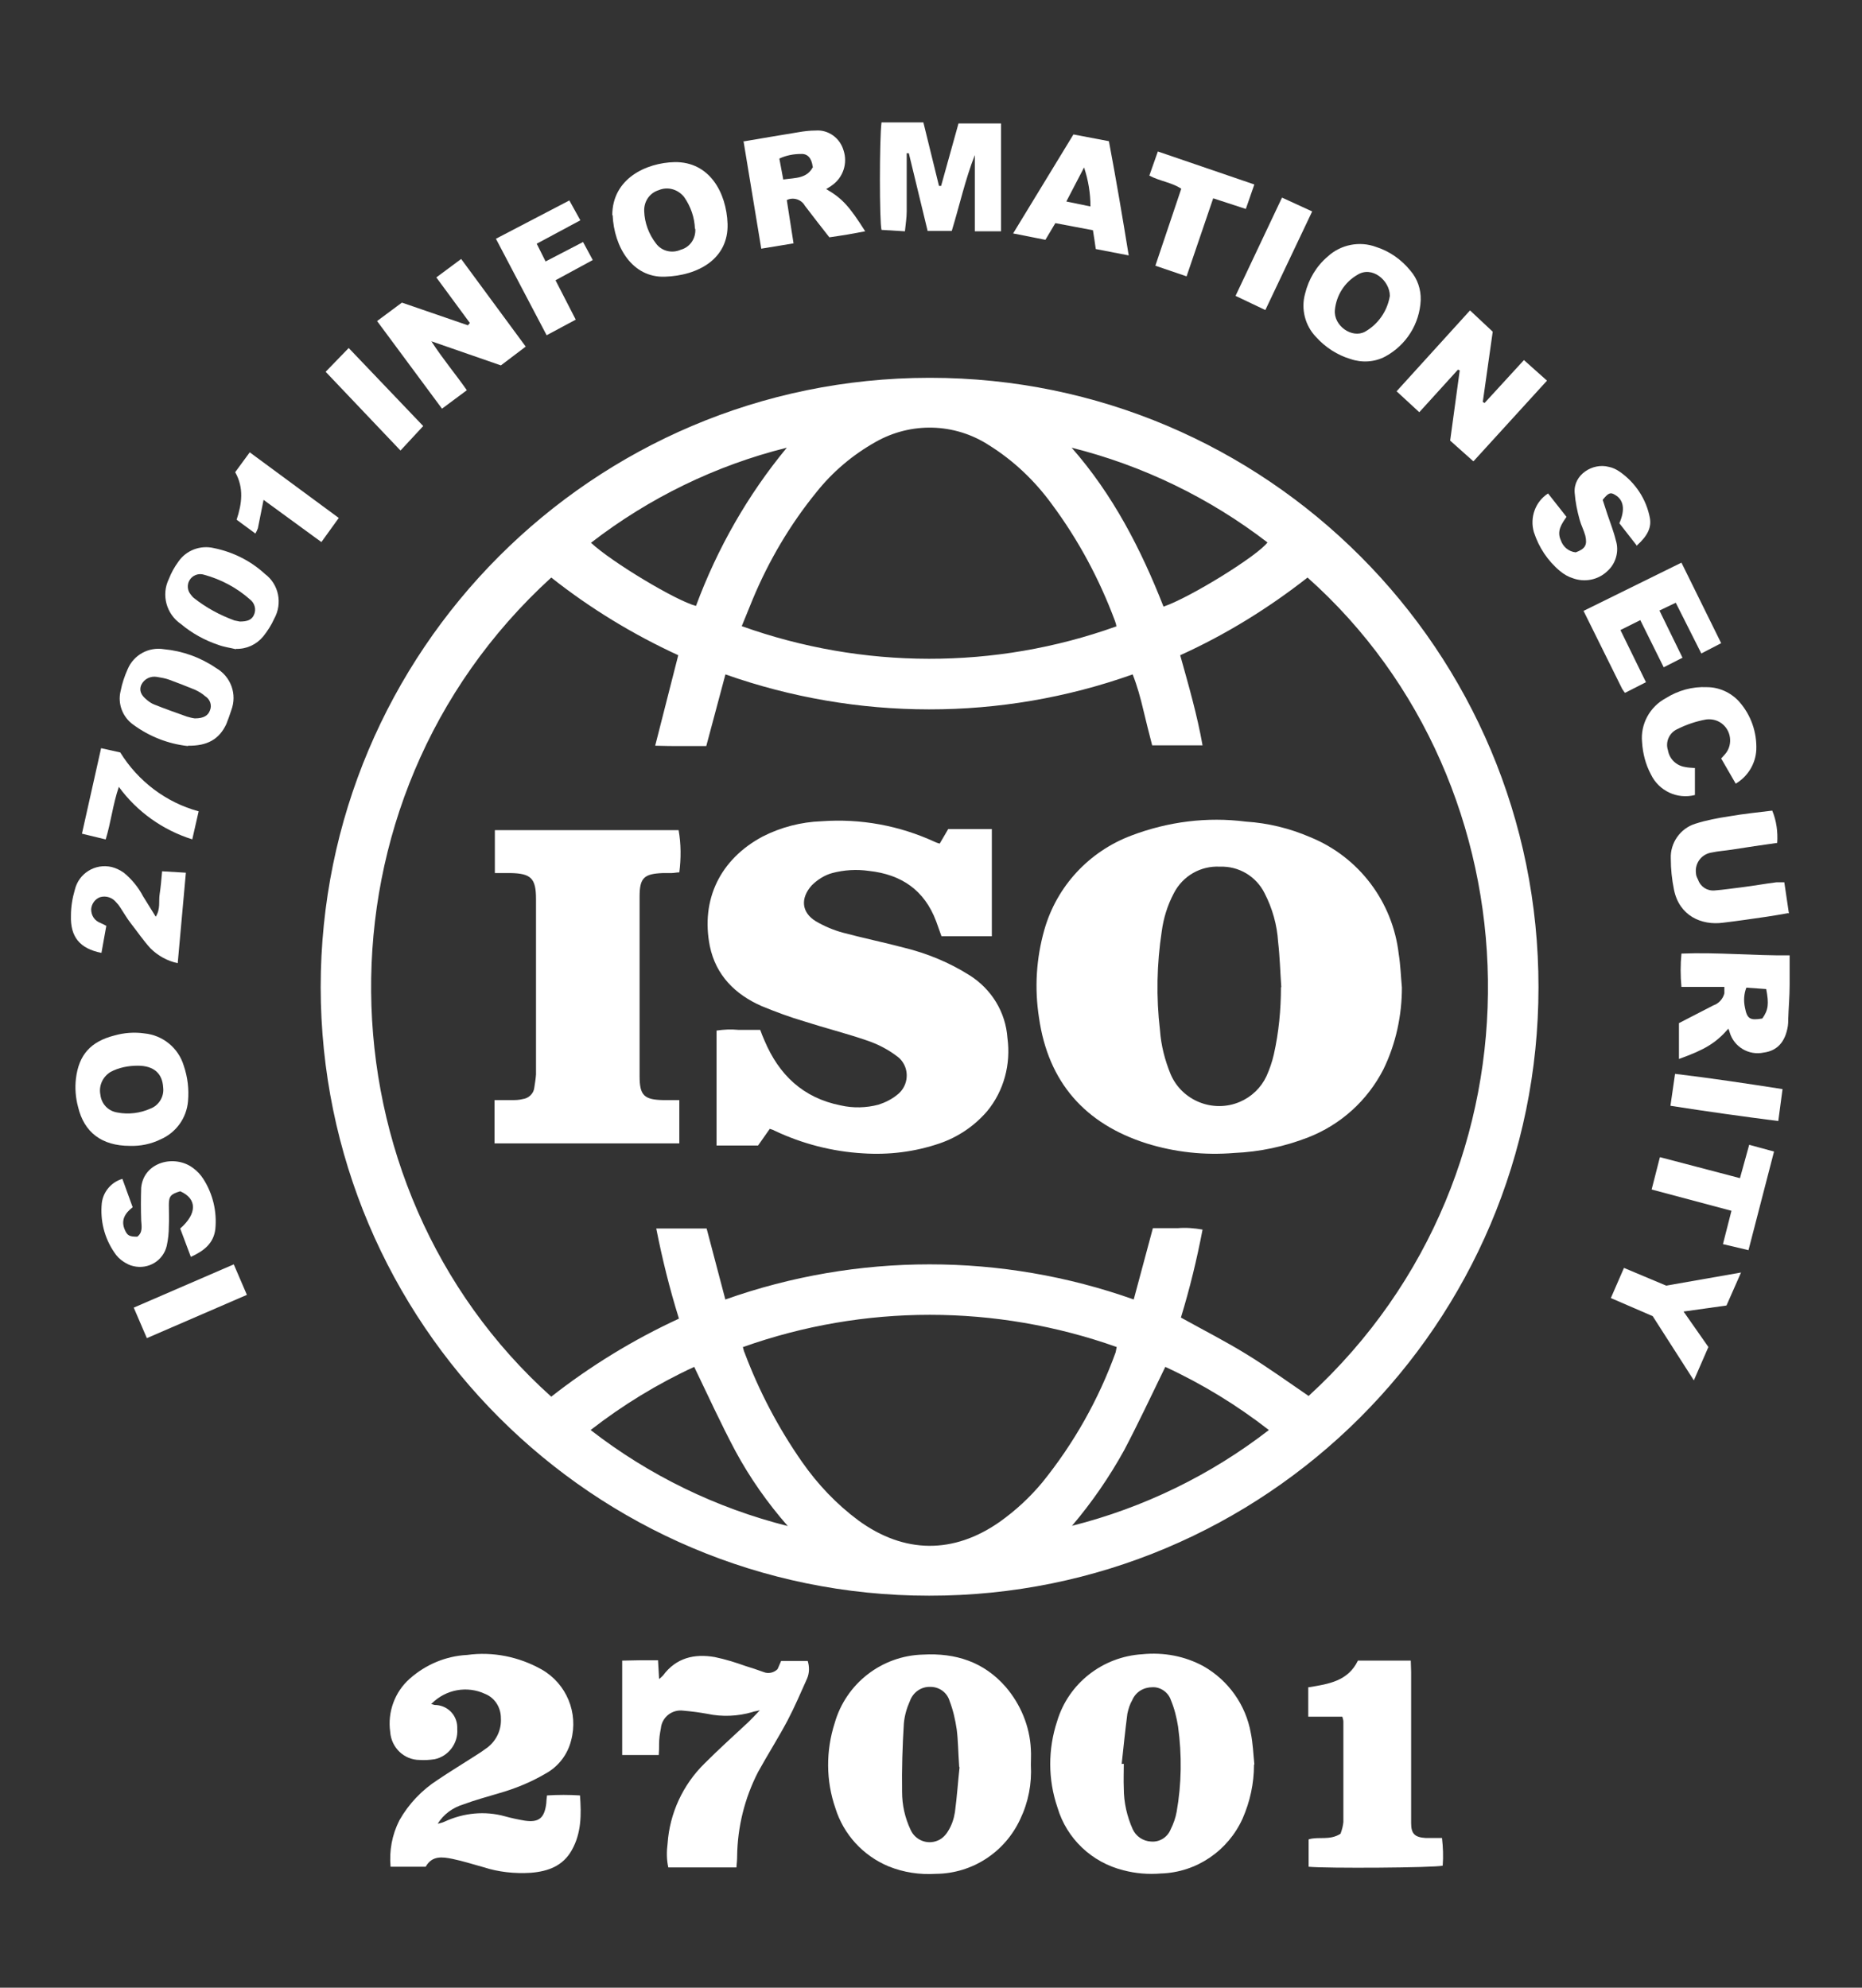 <svg xmlns="http://www.w3.org/2000/svg" id="katman_1" data-name="katman 1" width="524.9" height="560.3" viewBox="0 0 524.9 560.3"><rect x="0" y="0" width="524.9" height="560.3" fill="#333333" stroke="none"/><defs><style>      .cls-1 {        fill: #fff;        stroke-width: 0px;      }    </style></defs><path id="Path_14420" data-name="Path 14420" class="cls-1" d="M262.2,106.5c94.8,0,171.6,77,171.5,171.8,0,94.8-77,171.6-171.8,171.5-94.7,0-171.4-76.8-171.5-171.5,0-94.8,76.7-171.7,171.5-171.8.1,0,.2,0,.4,0ZM204.5,366.3c37.2-13.2,77.9-13.2,115.1,0l5.4-20.1c2.5,0,4.7,0,7,0,2.4-.2,4.7,0,7,.4-1.6,8.4-3.6,16.6-6.1,24.8,6.3,3.5,12.6,6.7,18.6,10.4,6,3.7,11.7,7.8,17.4,11.7,69.6-63.8,65.3-172.3-.3-230.7-11.1,8.7-23.1,16.1-35.9,21.9,2.4,8.6,4.8,16.9,6.3,25.4h-14.2c-.9-3.4-1.7-6.7-2.5-10-.8-3.4-1.7-6.7-3-10-37.1,13.2-77.7,13.1-114.8,0l-5.4,20.2c-2.5,0-4.8,0-7,0-2.3,0-4.6,0-7.4-.1l6.5-25.5c-12.8-5.9-24.8-13.2-35.8-21.9-69.2,63.1-66.2,171.5,0,230.9,11.1-8.7,23.2-16.1,36-22-2.6-8.3-4.7-16.8-6.4-25.4h14.2l5.3,20.1ZM314.7,176.7c0-.6-.2-1.1-.4-1.7-4.4-11.8-10.3-22.8-17.8-32.9-4.8-6.6-10.8-12.3-17.7-16.6-9.7-6.3-22-6.6-32-.9-6.4,3.6-12.1,8.4-16.7,14.2-7.4,9.1-13.4,19.3-17.9,30.1-1,2.4-2,4.9-3.1,7.6,34.1,12.2,71.4,12.3,105.5.1h0ZM209.4,379.6c.2.8.3,1.3.5,1.7,4.1,10.9,9.5,21.2,16.2,30.8,4.4,6.3,9.7,11.9,15.9,16.5,12.9,9.4,26.8,9.5,39.8.4,4.5-3.2,8.5-6.9,12-11.1,8.9-11,15.9-23.4,20.7-36.7.1-.5.2-1,.3-1.5-34.1-12.1-71.3-12.1-105.3,0ZM302.2,430.1c20.2-5.1,39.1-14.3,55.5-27-9-7-18.8-13-29.2-17.8-3.9,8-7.6,15.9-11.6,23.5-4.2,7.6-9.1,14.7-14.7,21.3h0ZM222.1,430.2c-5.7-6.5-10.7-13.6-14.8-21.2-4.1-7.7-7.7-15.6-11.6-23.7-10.4,4.8-20.2,10.8-29.2,17.8,16.5,12.8,35.4,22,55.7,27.1h0ZM328,171c7.6-2.6,26.6-14.4,29.3-18.1-16.4-12.6-35.2-21.7-55.2-26.7,11.6,13.2,19.5,28.5,25.9,44.8h0ZM221.8,126.2c-20.1,5-38.9,14.2-55.2,26.8,5.9,5.5,24.1,16.4,29.6,17.8,6-16.2,14.6-31.3,25.6-44.6Z"></path><path id="Path_14421" data-name="Path 14421" class="cls-1" d="M353.5,497.5c0,5.2-1.1,10.3-3.2,15.1-4.1,9.1-13,15.2-23,15.5-3.6.3-7.2,0-10.6-.9-8.9-2.2-16-8.9-18.6-17.7-2.7-7.9-2.7-16.4-.1-24.3,3.2-10.7,12.8-18.2,24-18.9,6-.6,12,.5,17.3,3.4,7,4,11.9,10.9,13.3,18.8.6,2.9.7,5.9,1,8.8ZM316.3,497.2h.5c0,2.3-.1,4.6,0,6.9,0,4,.9,7.9,2.5,11.5.9,2,2.9,3.4,5.2,3.5,2.4.2,4.6-1.2,5.5-3.4.8-1.6,1.4-3.3,1.7-5,1.4-7.9,1.5-16,.4-24-.4-2.5-1-5-2-7.4-.7-2.2-2.9-3.8-5.2-3.7-2.5,0-4.7,1.3-5.7,3.6-.7,1.2-1.1,2.5-1.4,3.9-.6,4.7-1.1,9.4-1.6,14.2h0Z"></path><path id="Path_14422" data-name="Path 14422" class="cls-1" d="M290.6,497.5c.3,5.3-.7,10.5-3,15.3-4.3,9.3-13.5,15.3-23.7,15.4-4.6.3-9.2-.4-13.4-2.1-7.2-3-12.7-9-15-16.4-2.7-7.8-2.7-16.2-.2-24,3.2-11.2,13.3-19,24.9-19.3,9.1-.5,17.1,2,23.3,9.1,4.2,4.9,6.8,11.1,7.1,17.6.1,1.5,0,3,0,4.5ZM270.4,498c-.3-4.2-.3-7.4-.7-10.5-.4-2.7-1-5.4-2-8-.7-2.4-2.9-4-5.4-4-2.6-.1-4.9,1.5-5.8,4-.9,2-1.5,4.1-1.7,6.3-.4,6.4-.6,12.9-.5,19.3,0,3.7.8,7.3,2.4,10.7,1.3,2.9,4.7,4.3,7.7,3,1.2-.5,2.2-1.5,2.9-2.7,1-1.6,1.6-3.4,1.9-5.3.6-4.5.9-9.1,1.3-12.6h0Z"></path><path id="Path_14423" data-name="Path 14423" class="cls-1" d="M121.5,480.3c.3.1.7.2,1,.3,3.5,0,6.3,2.7,6.4,6.2,0,.2,0,.4,0,.6.3,4-2.5,7.7-6.4,8.5-1.4.2-2.8.3-4.2.2-4.4,0-8-3.5-8.3-7.9-.8-5.6,1.3-11.3,5.5-15,4.5-4,10.2-6.4,16.2-6.7,7.2-1,14.6.5,21,4.1,7,4,10.4,12.2,8.3,20-1,4-3.6,7.4-7.3,9.4-4.1,2.4-8.5,4.2-13.1,5.5-3.3,1-6.7,1.9-9.9,3.1-3,.9-5.7,2.8-7.3,5.5.6-.2,1.3-.3,1.9-.6,5.4-2.5,11.4-3.1,17.1-1.5,1.8.5,3.7.9,5.5,1.2,4,.6,5.6-.7,6.1-4.9,0-.6.1-1.2.2-2.2,3.1-.2,6.2-.2,9.3,0,.4,5.4.4,10.6-2.3,15.4-2.5,4.5-6.7,6-11.5,6.4-4.6.3-9.2-.2-13.5-1.6-2.9-.8-5.7-1.7-8.6-2.3-2.9-.6-5.8-1-7.6,2.2h-9.9c-.4-4.5.4-9,2.5-13.1,2.6-4.6,6.3-8.5,10.8-11.4,3.4-2.3,6.9-4.4,10.3-6.6,1.3-.8,2.5-1.6,3.7-2.5,2.6-2,4-5.1,3.8-8.3,0-3-1.7-5.7-4.4-6.8-5.1-2.4-11.1-1.3-15.1,2.7Z"></path><path id="Path_14424" data-name="Path 14424" class="cls-1" d="M185.5,468c.1,1.9.2,3.4.3,5.3.4-.3.8-.7,1.1-1,3.7-5,8.8-6.2,14.6-5.2,2.9.6,5.8,1.5,8.6,2.5,1.7.5,3.4,1.1,5.1,1.7,1.4.6,3,.2,4-.8l1-2.3h7.5c.5,1.6.5,3.4-.2,5-1.8,4-3.5,8-5.5,11.8-2.6,4.9-5.6,9.6-8.3,14.5-3.8,7.4-5.8,15.5-5.9,23.8,0,1-.1,1.9-.2,3.1h-19.2c-.5-2.2-.5-4.5-.2-6.8.6-8.5,4.3-16.5,10.4-22.5,4-4,8.2-7.8,12.4-11.7.9-.9,1.8-1.8,3.2-3.3-1.2.3-1.7.3-2.1.5-4.1,1.2-8.5,1.4-12.7.5-2.2-.4-4.5-.7-6.8-.9-3.1-.4-6,1.8-6.3,5,0,0,0,0,0,0-.3,1.5-.5,2.9-.5,4.4,0,1,0,1.9-.1,3.1h-10.3v-26.6c1.7,0,3.4-.1,5-.1,1.7,0,3.4,0,5.4,0Z"></path><path id="Path_14425" data-name="Path 14425" class="cls-1" d="M369,475.6c5.5-.9,11-1.7,13.8-7.5h14.9c0,1.1.1,2.1.1,3.2,0,13.5,0,27,0,40.5,0,.7,0,1.4,0,2.1,0,3,1,4,4.1,4.2,1.5,0,3,0,4.6,0,.3,2.6.4,5.2.2,7.8-2.4.6-32.9.8-37.8.3v-7.7c2.7-.9,5.9.4,9-1.6.4-1.1.7-2.2.8-3.3,0-9.4,0-18.9,0-28.3,0-.5-.2-1-.3-1.4h-9.6v-8.3Z"></path><path id="Path_14426" data-name="Path 14426" class="cls-1" d="M260.3,34.5l4.4,17.9h.6s4.9-17.6,4.9-17.6h12v30.4h-7.4v-21.5c-2.7,6.9-4.3,14.2-6.5,21.4h-6.8l-5.3-21.9h-.6c0,1.8,0,3.6,0,5.3,0,1.8,0,3.6,0,5.4,0,1.9,0,3.8,0,5.7,0,1.8-.3,3.5-.5,5.6l-6.6-.4c-.6-2.2-.6-25.7,0-30.3h12.1Z"></path><path id="Path_14427" data-name="Path 14427" class="cls-1" d="M415.3,130l-6.5-5.8,2.7-19.8-.5-.2-10.9,12-6.4-5.9,20.7-22.8,6.4,6-2.8,19.8.5.3,11.1-12.1,6.5,5.8-20.7,22.7Z"></path><path id="Path_14428" data-name="Path 14428" class="cls-1" d="M132.5,91.1l-9.5-12.9,7-5.2,18.2,24.7-7,5.3-19.6-6.8c3.3,5.1,6.8,9.2,10,13.8l-7,5.2-18.3-24.7,7-5.2,18.6,6.4.5-.6Z"></path><path id="Path_14429" data-name="Path 14429" class="cls-1" d="M487.2,290c-3.5,4-6.6,5.9-13.9,8.5v-10.1l9.7-5c1.5-.5,2.7-1.8,3.1-3.4,0-.6,0-1.2,0-1.8h-12.1c-.3-3.1-.3-6.3,0-9.4,10.2-.4,20.3.6,30.5.5,0,3,0,5.7,0,8.3,0,3.3-.3,6.5-.4,9.8,0,.6,0,1.2-.1,1.8-.7,4.5-3,7-6.8,7.5-4.2.9-8.4-1.6-9.6-5.7-.1-.3-.2-.7-.4-1.1ZM496.8,287.1c1.7-2.4,1.9-4.1,1.1-8.3l-5.6-.4c-.7,1.8-.8,3.7-.4,5.6.6,3.2,1.4,3.7,4.9,3.1h0Z"></path><path id="Path_14430" data-name="Path 14430" class="cls-1" d="M209.4,39.9c5.4-.9,10.5-1.8,15.5-2.6,1.7-.3,3.3-.5,5-.5,3.6-.3,6.9,2.1,7.9,5.6,1.2,3.6-.1,7.6-3.2,9.8-.5.4-1.1.7-1.7,1.1,4.5,2.6,6.5,4.8,11,11.9-1.7.3-3.3.6-4.9.9-1.7.3-3.3.5-5.2.8-2.3-2.9-4.6-5.9-6.9-8.9-1-1.8-3.3-2.5-5.1-1.6l1.9,12.2-9.1,1.5-5-30.3ZM229.1,47c-.3-2.4-1.4-3.7-3.3-3.6-2.1,0-4.2.4-6.1,1.3l1.1,5.9c3.4-.5,6.7-.2,8.4-3.6h0Z"></path><path id="Path_14431" data-name="Path 14431" class="cls-1" d="M172.6,60.7c0-10.4,9.6-14.8,17.5-15,9.9-.2,14.7,8.6,15,17.4.3,9.8-8.2,14.6-17.7,14.9-9.1.3-14.3-8.3-14.7-17.4ZM195.9,64.5c-.1-3.2-1.2-6.3-3-8.9-1.7-2.2-4.6-3.1-7.2-2-2.6.8-4.2,3.2-4.1,5.9.1,3.3,1.3,6.5,3.3,9.1,1.6,2.2,4.5,2.9,7,1.8,2.6-.7,4.3-3.2,4.1-5.9Z"></path><path id="Path_14432" data-name="Path 14432" class="cls-1" d="M400.5,84.6c-.3,6.7-4.1,12.7-10,15.9-3,1.6-6.6,1.8-9.8.7-3.7-1.1-7.1-3.3-9.7-6.2-3.1-3.2-4.3-7.9-3.1-12.2,1-4.1,3.2-7.8,6.4-10.5,3.7-3.4,9-4.4,13.6-2.7,3.8,1.2,7.2,3.6,9.7,6.7,2,2.3,3,5.3,2.9,8.3ZM391.8,83.4c0-4.3-5-8.6-9.2-5.9-3.6,2.1-5.9,5.8-6.3,9.9-.4,4.4,4.8,8.1,8.5,6.1,3.7-2.1,6.3-5.8,7-10.1Z"></path><path id="Path_14433" data-name="Path 14433" class="cls-1" d="M36.6,323c-7.9,0-12.9-3.8-14.6-11-.7-2.6-.9-5.3-.6-7.9.8-6.8,4.2-10.5,10.8-12.2,2.8-.8,5.7-1,8.5-.6,5.2.5,9.6,4.1,11.1,9.1,1.1,3.2,1.5,6.6,1.2,10-.4,4.8-3.4,8.9-7.8,10.8-2.7,1.3-5.6,1.9-8.6,1.8ZM38.9,300.4c-2.7,0-5.4.5-7.8,1.8-2.2,1.4-3.3,3.9-2.8,6.4.3,2.6,2.2,4.6,4.8,5,3.1.6,6.4.2,9.3-1.1,2.4-.9,3.9-3.4,3.6-5.9-.2-4-2.6-6.2-7.2-6.2h0Z"></path><path id="Path_14434" data-name="Path 14434" class="cls-1" d="M504.1,257.4c-2.2.4-4.1.7-6,1-4.1.6-8.2,1.2-12.4,1.7-6,.8-12.3-1.9-13.8-9.3-.6-2.9-.9-5.9-.9-8.8-.2-4.4,2.7-8.5,6.9-9.8,3.1-1,6.3-1.6,9.6-2.1,4-.7,8-1.1,12.1-1.6,1.2,2.9,1.6,6,1.4,9.1-4.2.6-8.5,1.2-12.8,1.9-1.9.3-3.8.4-5.6.8-2.9.4-4.9,3-4.5,5.9,0,.6.3,1.2.6,1.8.7,2,2.6,3.2,4.7,3,2.6-.2,5.1-.6,7.7-.9,3.2-.4,6.5-1,9.7-1.4.7,0,1.5,0,2.2,0l1.3,8.8Z"></path><path id="Path_14435" data-name="Path 14435" class="cls-1" d="M469,188.1l-6.6-13.3-5.6,2.8,7.2,14.7-5.9,3c-.3-.3-.5-.7-.8-1.1-3.6-7.2-7.1-14.4-10.9-22l27.6-13.6,11.2,22.7-5.6,2.9-7.2-14.3-4.6,2.2,6.5,13.3-5.3,2.7Z"></path><path id="Path_14436" data-name="Path 14436" class="cls-1" d="M461.5,153.9l-5-6.4c1.7-3.9,1.2-6.6-1.2-8-1.3-.8-1.9-.6-3.5,1.4l1.3,4c.8,2.4,1.8,4.9,2.4,7.4,1,3.1,0,6.6-2.4,8.7-2.6,2.5-6.4,3.2-9.7,2-1.3-.4-2.5-1.1-3.6-2-3.5-2.9-6-6.7-7.4-11-1.2-4.1.4-8.6,4-10.9l5.2,6.6c-1.4,2-2.8,4-1.6,6.6.6,1.8,2.2,3.2,4.2,3.4,2.7-1,3.3-2.1,2.7-4.7-.4-1.5-1.2-3-1.6-4.5-.7-2.5-1.2-5-1.4-7.6-.4-5.1,5.1-8.5,9.6-7.3,1.1.2,2.1.7,3,1.3,4.5,3.1,7.6,7.8,8.6,13.1.5,2.7-.7,5.1-3.6,7.7Z"></path><path id="Path_14437" data-name="Path 14437" class="cls-1" d="M34.5,332.3l2.9,8c-2.2,1.7-3.4,3.7-2.2,6.4.7,1.6,1.3,1.9,3.5,1.9,1.6-1.2,1.2-3,1.1-4.6-.1-3.1-.1-6.1,0-9.2.7-7.3,9.5-9.5,14.7-5.5,1.1.8,2.1,1.9,2.8,3,2.7,4.2,3.9,9.2,3.4,14.2-.5,4-3.2,6.1-6.9,7.8l-3-8c4.8-4.2,4.8-8.4,0-10.5-2.6.8-3.2,1.3-3.2,3.8,0,2,.1,4,0,6,0,1.9-.2,3.8-.6,5.6-1,4.2-5.2,6.7-9.4,5.7-1-.2-1.9-.7-2.7-1.2-1.1-.7-2-1.6-2.7-2.7-2.8-4.1-4-9-3.5-13.9.4-3.2,2.7-5.9,5.8-6.8Z"></path><path id="Path_14438" data-name="Path 14438" class="cls-1" d="M318.2,72l-9.3-1.8c-.3-2-.5-3.6-.8-5.3l-10.6-2-2.8,4.7-9.1-1.8,17-27.9,10,1.9c2,10.6,3.8,21.2,5.6,32.3ZM307.4,58.2c0-3.7-.6-7.4-1.8-11l-5,9.6,6.8,1.4Z"></path><path id="Path_14439" data-name="Path 14439" class="cls-1" d="M66.5,183c-1.6-.4-3.3-.6-4.9-1.2-3.9-1.3-7.5-3.3-10.6-5.9-4.1-2.8-5.6-8.2-3.4-12.7.7-1.8,1.6-3.4,2.7-4.9,2.2-3.2,6.2-4.7,10-3.8,5.4,1.1,10.4,3.6,14.4,7.3,3.9,2.9,5,8.3,2.6,12.6-.8,1.8-1.9,3.5-3.1,5-1.9,2.3-4.7,3.6-7.7,3.5ZM67.6,175.2c2.2,0,3.4-.5,4-1.9.7-1.5.2-3.3-1.1-4.3-3.7-3.3-8.2-5.7-13-7-1.6-.5-3.3.2-4.1,1.6-.7,1.2-.6,2.8.3,3.9.3.4.6.8,1,1.1,3.4,2.7,7.3,4.8,11.4,6.3.5.1,1,.2,1.5.3h0Z"></path><path id="Path_14440" data-name="Path 14440" class="cls-1" d="M477.8,216.5v7.6c-5,1.3-10.2-1.2-12.4-5.8-1.5-2.8-2.3-5.9-2.5-9.1-.5-5.1,2.2-10,6.7-12.4,3.5-2.2,7.5-3.3,11.6-3.1,3.4,0,6.7,1.5,9,4,3.4,3.8,5.1,8.7,4.9,13.7-.2,3.9-2.4,7.5-5.8,9.5l-4.1-7.1c.4-.4.7-.8,1-1.1,2.2-2.4,2-6.2-.4-8.4-1.3-1.2-3-1.7-4.8-1.5-2.8.5-5.5,1.4-8.1,2.7-2.3,1-3.5,3.6-2.7,6,.4,2.4,2.3,4.3,4.8,4.7.9.2,1.7.2,2.9.3Z"></path><path id="Path_14441" data-name="Path 14441" class="cls-1" d="M53,210.3c-5.6-.6-10.9-2.7-15.4-6-3-2.1-4.5-5.9-3.6-9.5.4-2.1,1.1-4.2,2-6.2,1.7-4,5.9-6.3,10.2-5.6,5.3.5,10.3,2.3,14.7,5.3,4.2,2.4,6,7.4,4.3,11.9-.4,1.3-.9,2.6-1.4,3.9-2,4.3-5.4,6.2-10.8,6.1ZM55,202.5c2.4,0,3.7-.8,4.2-2.3.6-1.4,0-3.1-1.3-3.9-.9-.8-1.9-1.4-3-1.9-2.4-1-4.8-1.9-7.2-2.8-1.1-.4-2.3-.6-3.5-.8-1.8-.3-3.6.6-4.4,2.3-.6,1.5-.1,2.8,1.5,4.1.7.6,1.4,1.1,2.2,1.4,3,1.2,6.1,2.3,9.2,3.4.7.2,1.4.4,2.2.5h0Z"></path><path id="Path_14442" data-name="Path 14442" class="cls-1" d="M30,260.8l-1.4,7.8c-6.1-1.2-8.8-4.5-8.6-10.5,0-2.5.4-4.9,1.1-7.3,1.1-4.6,5.7-7.5,10.4-6.4,1.2.3,2.4.9,3.4,1.6,2.2,1.8,4.1,4.1,5.4,6.6,1.1,1.8,2.3,3.7,3.6,5.8,1.4-2.2.8-4.4,1.1-6.3.3-2,.5-4.1.7-6.5l6.7.4c-.8,8.6-1.5,16.9-2.3,25.5-2.9-.6-5.6-2.1-7.7-4.2-2-2.2-3.7-4.7-5.5-7-1.1-1.4-2-3-3-4.5-.3-.5-.7-1-1.1-1.4-1.1-1.4-2.9-2-4.6-1.5-1.4.5-2.4,1.9-2.5,3.4,0,1.8,1,3.3,2.7,3.9.4.2.9.4,1.6.8Z"></path><path id="Path_14443" data-name="Path 14443" class="cls-1" d="M164.3,68.1l2.8,5.2-10.5,5.7,5.7,11.1-8.2,4.4-14.3-27.2,20.7-10.8,3.1,5.6-12.3,6.6,2.5,5,10.6-5.5Z"></path><path id="Path_14444" data-name="Path 14444" class="cls-1" d="M465.9,371l-11.8-5.1,3.7-8.5,11.9,5,21.1-3.7-4.1,9.3-12.1,1.7,7,10-4.1,9.4-11.6-18.1Z"></path><path id="Path_14445" data-name="Path 14445" class="cls-1" d="M334.5,77.9l-8.8-3,7.3-21.7c-2.7-1.8-6-2.1-9-3.7l2.4-6.8,27.2,9.3-2.4,6.9-9.2-3-7.5,22Z"></path><path id="Path_14446" data-name="Path 14446" class="cls-1" d="M468,326.2l22.5,5.9,2.6-9.4,7,1.9-7.2,27.8-7.2-1.7,2.4-9.4-22.5-6,2.3-9Z"></path><path id="Path_14447" data-name="Path 14447" class="cls-1" d="M29.7,236.6l-6.6-1.6,5.4-24.1,5.4,1.2c5,8.1,12.9,14.1,22.1,16.6l-1.8,7.9c-8.3-2.6-15.6-7.8-20.7-14.8-1.7,5-2.2,9.9-3.7,14.8Z"></path><path id="Path_14448" data-name="Path 14448" class="cls-1" d="M74.3,140.9c-.6,3-1.1,5.5-1.6,8-.2.5-.4,1-.7,1.5l-5.3-3.9c1.5-4.5,2.1-9-.4-13.4l4.1-5.6,25.1,18.5-4.9,6.8-16.3-11.9Z"></path><path id="Path_14449" data-name="Path 14449" class="cls-1" d="M119.3,120.1l-6.4,6.9-21.1-22.2,6.5-6.7,21.1,22.1Z"></path><path id="Path_14450" data-name="Path 14450" class="cls-1" d="M356.7,87.4l-8.4-4,13.1-27.7,8.5,3.9-13.2,27.8Z"></path><path id="Path_14451" data-name="Path 14451" class="cls-1" d="M65.9,356.4l3.7,8.6-28.2,12.2-3.7-8.6,28.2-12.2Z"></path><path id="Path_14452" data-name="Path 14452" class="cls-1" d="M470.9,311.7l1.3-9c10.1,1.2,20,2.7,30.3,4.3l-1.2,9c-10.2-1.3-20.2-2.7-30.4-4.3Z"></path><path id="Path_14453" data-name="Path 14453" class="cls-1" d="M395.2,278.3c0,8-1.7,15.9-5.2,23.1-4.5,8.8-12,15.6-21.2,19.2-6.7,2.6-13.7,4.1-20.9,4.4-8.3.7-16.7-.2-24.7-2.7-17.3-5.5-27.7-17.2-30.3-35.4-1.3-8.3-.8-16.7,1.5-24.8,3.5-12.3,12.6-22.1,24.6-26.6,10.3-3.9,21.3-5.3,32.2-3.9,6.3.4,12.4,1.9,18.2,4.4,13.7,5.6,23.2,18.2,24.9,32.9.5,3.1.6,6.3.9,9.5ZM361.2,278.3c-.3-4.2-.4-8.5-.9-12.8-.3-4.8-1.6-9.4-3.8-13.7-2.4-4.8-7.3-7.7-12.6-7.5-5.4-.3-10.5,2.6-13,7.5-1.8,3.4-2.9,7-3.4,10.7-1.4,9.2-1.6,18.6-.5,27.9.3,4.3,1.4,8.5,3,12.4,3.2,7.5,12,11,19.5,7.8,3.3-1.4,6-4,7.5-7.2.9-2,1.6-4,2.1-6.2,1.4-6.2,2-12.6,2-18.9h0Z"></path><path id="Path_14454" data-name="Path 14454" class="cls-1" d="M265.4,263.9c-.6-1.6-1-2.9-1.5-4.2-3.3-8.8-9.8-13.2-18.9-14.2-3.5-.5-7-.3-10.4.6-2.2.6-4.2,1.9-5.8,3.5-3.2,3.6-2.9,7.6,1.2,10.1,2.4,1.4,5,2.5,7.6,3.2,5.6,1.5,11.4,2.7,17.1,4.2,6.6,1.6,12.9,4.2,18.6,7.8,6.2,3.9,10.2,10.4,10.7,17.7,1,7.4-1,14.9-5.7,20.6-3.6,4.2-8.2,7.3-13.4,9.1-7,2.4-14.4,3.3-21.7,2.8-8.6-.5-17.1-2.7-24.9-6.4-.3-.2-.7-.3-1.3-.5l-3.3,4.7h-11.7v-32.4c2-.3,4.1-.4,6.1-.2,2,0,4,0,6.2,0,.4,1.1.8,2.1,1.2,3,4.1,9.7,10.9,16.2,21.5,18.3,3.5.8,7.2.7,10.6-.2,1.9-.6,3.7-1.5,5.2-2.7,3-2.2,3.7-6.4,1.6-9.4-.4-.6-1-1.2-1.6-1.6-2.5-1.9-5.4-3.4-8.4-4.4-5.8-2-11.8-3.5-17.7-5.4-4.1-1.2-8.1-2.7-12-4.3-7.5-3.3-12.9-8.7-14.6-16.9-2.6-13.1,2.9-24.5,14.9-30.9,5.1-2.6,10.8-4.1,16.6-4.3,11-.8,21.9,1.2,31.9,5.8.4.2.7.3,1.4.5l2.4-4.1h12.3v30.2c-2.3,0-4.6,0-7,0-2.4,0-4.8,0-7.3,0Z"></path><path id="Path_14455" data-name="Path 14455" class="cls-1" d="M191.5,310.1v12.2h-52.1v-12.2c1.6,0,3.2,0,4.7,0,1.1,0,2.2,0,3.3-.3,1.6-.2,3-1.5,3.2-3.1.2-1.3.4-2.5.5-3.8,0-16.5,0-33,0-49.5,0-5.8-1.4-7.2-7.2-7.3-1.4,0-2.8,0-4.4,0v-12.1h51.8c.7,3.9.7,8,.2,11.9-.7,0-1.5.2-2.2.2s-1.6,0-2.4,0c-5.3.2-6.6,1.3-6.6,6.6,0,16.9,0,33.8,0,50.7,0,5.4,1.3,6.6,6.7,6.7,1.5,0,2.9,0,4.7,0Z"></path></svg>